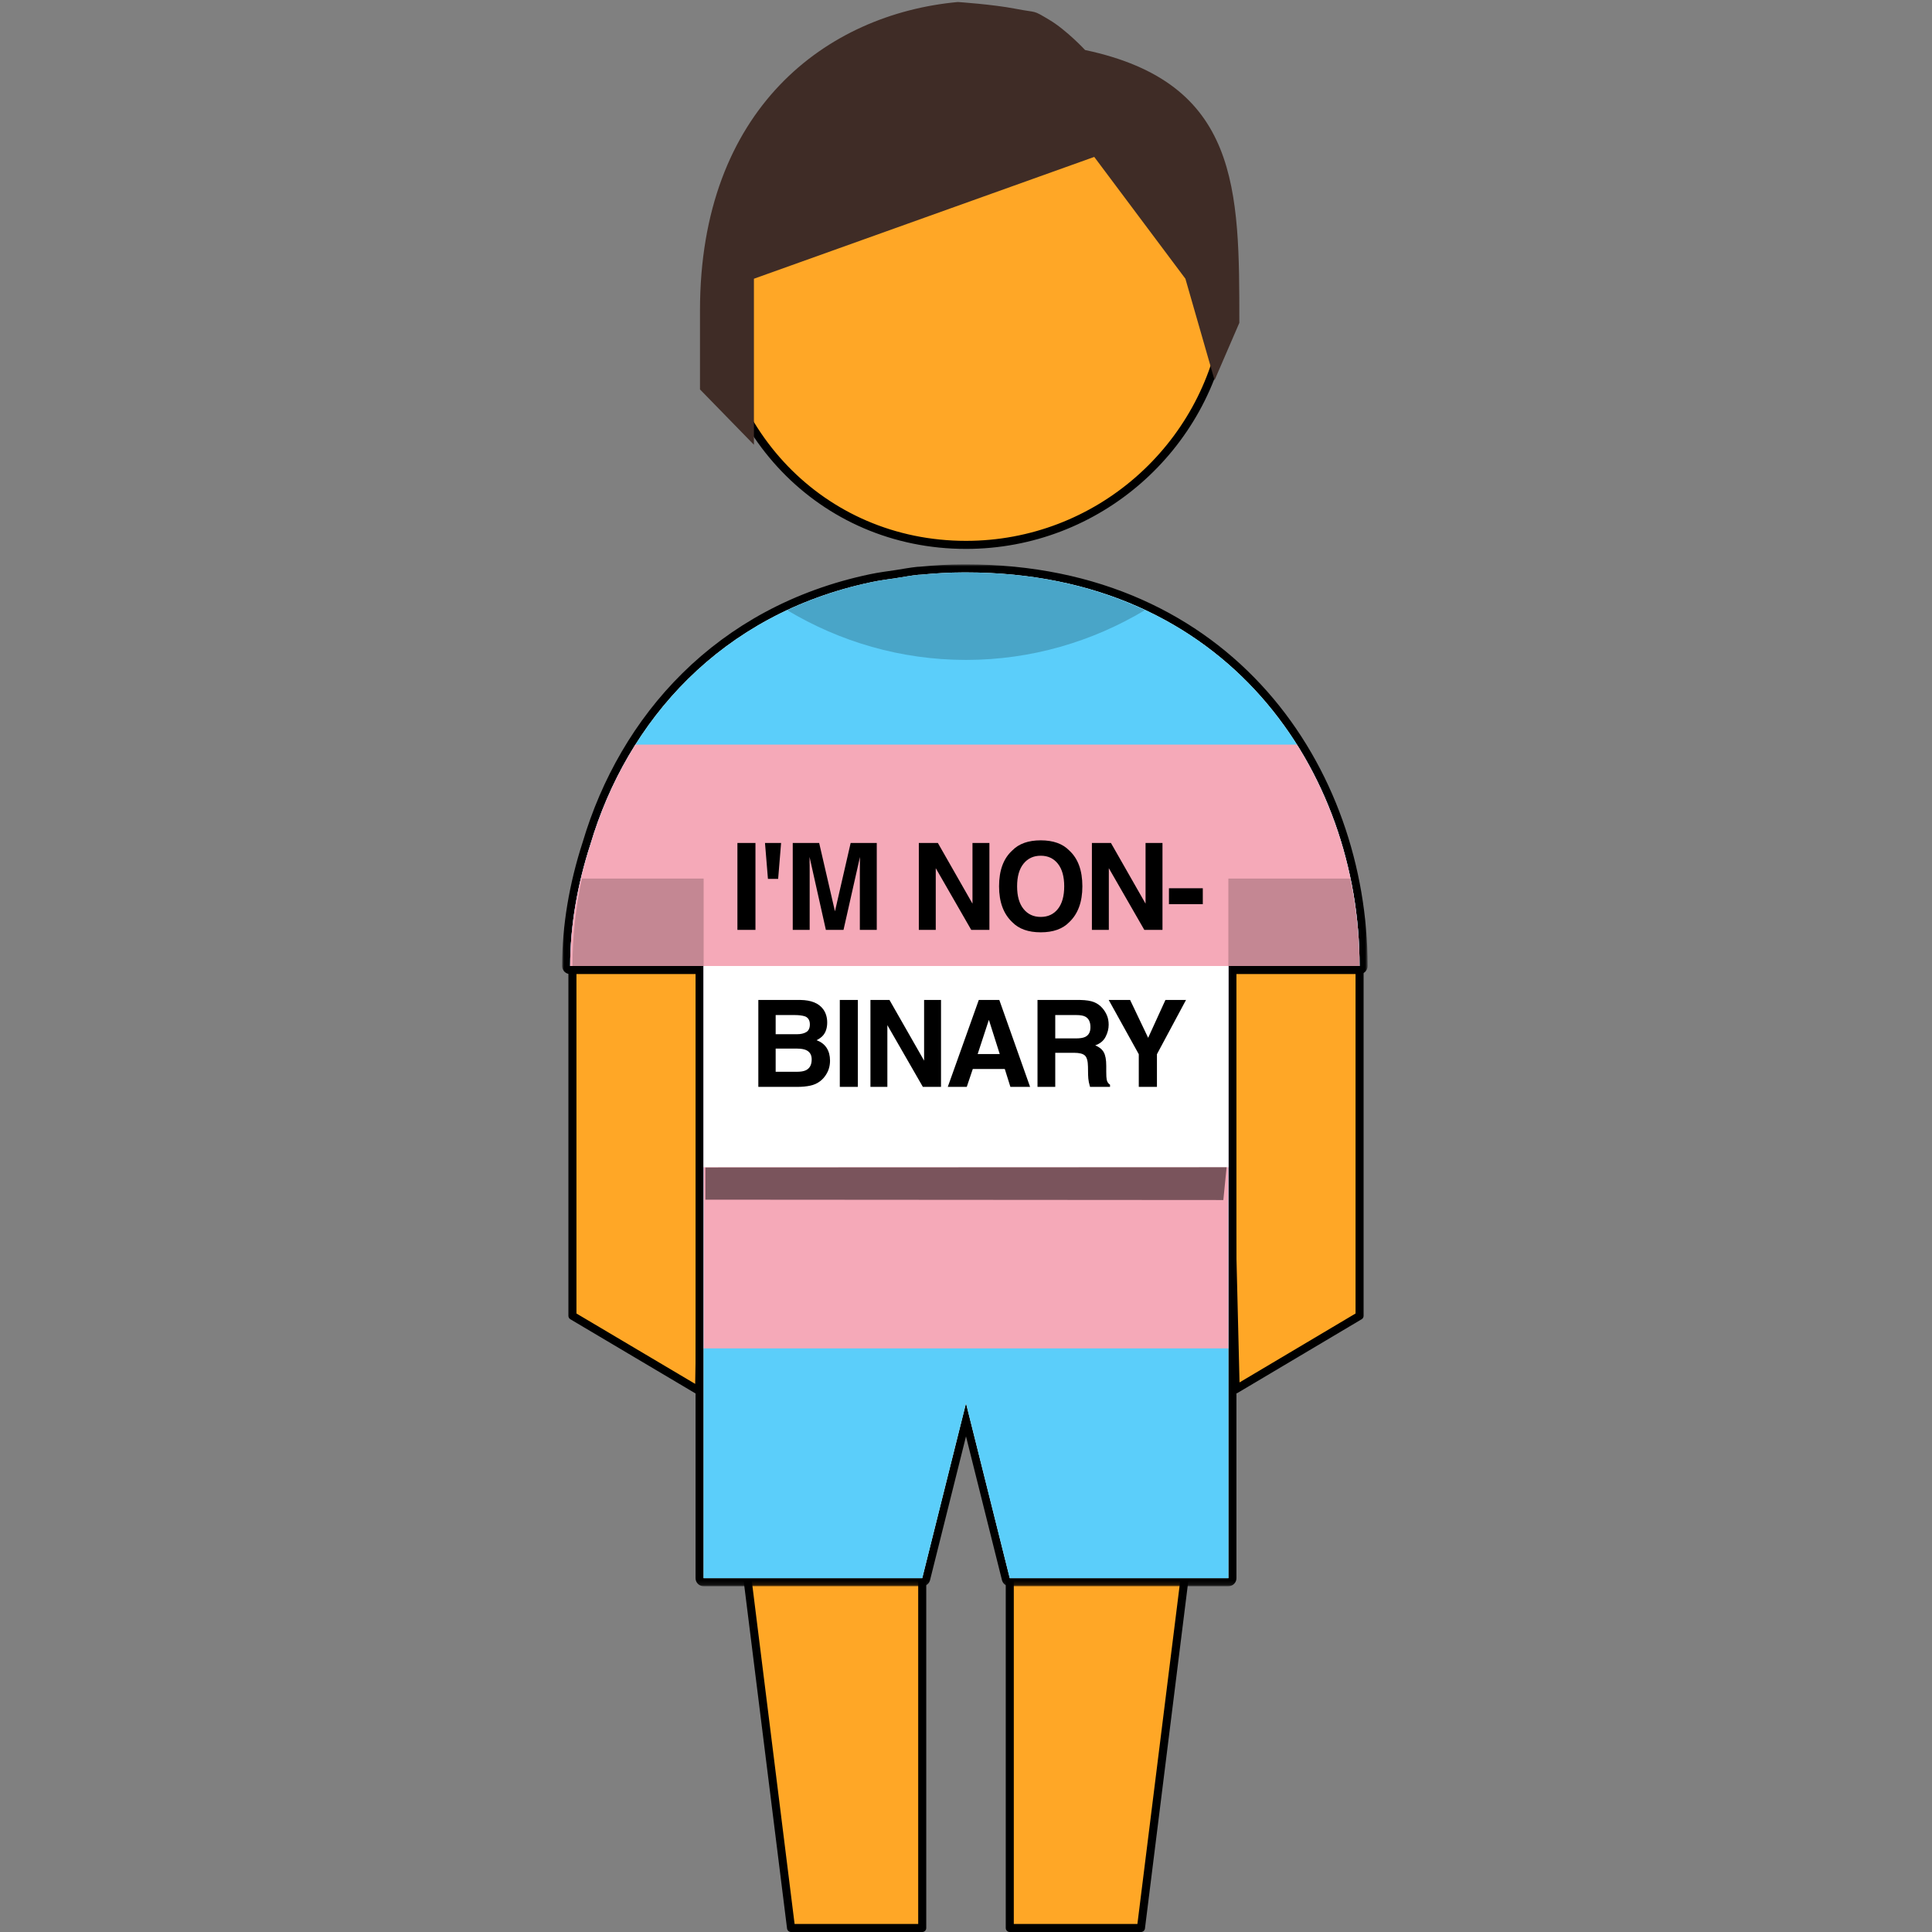 <?xml version="1.0" encoding="UTF-8" standalone="no"?>
<!DOCTYPE svg PUBLIC "-//W3C//DTD SVG 1.1//EN" "http://www.w3.org/Graphics/SVG/1.1/DTD/svg11.dtd">
<!-- Created with Vectornator (http://vectornator.io/) -->
<svg height="100%" stroke-miterlimit="10" style="fill-rule:nonzero;clip-rule:evenodd;stroke-linecap:round;stroke-linejoin:round;" version="1.1" viewBox="0 0 480 480" width="100%" xml:space="preserve" xmlns="http://www.w3.org/2000/svg" xmlns:xlink="http://www.w3.org/1999/xlink">
<rect x="0" y="0" width="480" height="480" fill="#808080" stroke="none"/>
<defs>
<path d="M239.438 142.219C235.761 142.219 232.219 142.447 228.75 142.781C228.558 142.799 228.348 142.794 228.156 142.812C228.146 142.814 228.135 142.811 228.125 142.812C226.33 142.996 224.645 143.326 222.906 143.594C220.76 143.911 218.592 144.192 216.531 144.625C179.046 152.5 155.795 179.14 146.688 209.781C143.392 219.909 141.656 230.23 141.656 240L142.219 240L174.812 240L174.812 316.562L174.812 347.594L174.812 348.625L174.812 392.094L229.125 392.094L240 348.625L250.875 392.094L305.188 392.094L305.188 348.625L305.188 347.344L305.188 240L337.188 240L337.781 240C337.781 192.004 305.182 142.219 240 142.219C239.904 142.219 239.815 142.219 239.719 142.219C239.622 142.219 239.534 142.219 239.438 142.219Z" id="Fill"/>
<path d="M239.438 142.219C235.761 142.219 232.219 142.447 228.75 142.781C228.558 142.799 228.348 142.794 228.156 142.812C228.146 142.814 228.135 142.811 228.125 142.812C226.33 142.996 224.645 143.326 222.906 143.594C220.76 143.911 218.592 144.192 216.531 144.625C179.046 152.5 155.795 179.14 146.688 209.781C143.392 219.909 141.656 230.23 141.656 240L142.219 240L174.812 240L174.812 316.562L174.812 347.594L174.812 348.625L174.812 392.094L229.125 392.094L240 348.625L250.875 392.094L305.188 392.094L305.188 348.625L305.188 347.344L305.188 240L337.188 240L337.781 240C337.781 192.004 305.182 142.219 240 142.219C239.904 142.219 239.815 142.219 239.719 142.219C239.622 142.219 239.534 142.219 239.438 142.219Z" id="Fill_2"/>
</defs>
<g id="child">
<path d="M240 5C232.011 5 224.96 6.965 217.881 9.607C210.321 12.428 203.594 16.268 197.655 21.518C191.85 26.65 187.296 32.624 183.609 39.507C178.708 48.656 176.929 59.549 176.929 70.633C176.929 106.57 204.052 135.375 240 135.375C272.71 135.375 299.865 111.157 304.492 79.72C304.95 76.608 305.188 73.425 305.188 70.188C305.188 55.102 300.035 41.194 291.396 30.134C286.242 23.534 278.276 19.015 270.994 14.798C267.431 12.735 264.227 10.933 260.281 9.567C253.609 7.256 247.449 5 240 5ZM195.562 151.594C160.039 168.227 142.219 204.569 142.219 240L142.219 326.906L173.688 345.562L175.438 239.625L174.781 235.969C174.781 235.969 176.499 235.808 177.594 236.812C177.715 236.923 177.832 237.052 177.938 237.188C178.787 238.277 179.156 240 179.156 240L180.438 296.094L180.562 298.062L179.812 348.625L185.688 392.094L196.531 479L229.125 479L229.125 392.094L240 348.625L250.875 392.094L250.875 479L283.469 479L294.312 392.094L301.188 348.625L298.594 298.781L299.156 296.344L301.094 239.5C301.094 239.5 301.343 238.221 302.094 237.344C302.844 236.467 304.094 236 304.094 236L305.188 235.938L304.562 246.469L307 345.188L337.781 326.906L337.781 240C337.781 204.569 319.961 168.227 284.438 151.594C271.423 159.383 256.241 163.969 240 163.969C223.759 163.969 208.577 159.383 195.562 151.594Z" fill="#ffa726" fill-rule="nonzero" opacity="1" stroke="#000000" stroke-linecap="butt" stroke-linejoin="round" stroke-width="2"/>
<path d="M237.975 0.5C205.32 3.511 173.91 27.038 173.91 77.142L173.91 96.75L187.31 110.5L187.31 69.25L271.864 38.986L294.51 69.25L301.756 94.454L307.91 80.209C307.91 47.016 307.975 20.564 269.584 12.424C269.584 12.424 264.975 7.462 260.655 4.9C256.335 2.338 257.974 3.276 252.304 2.176C246.634 1.076 237.975 0.5 237.975 0.5Z" fill="#3f2c26" fill-rule="nonzero" opacity="1" stroke="none"/>
<g opacity="1">
<mask height="253.875" id="StrokeMask" maskUnits="userSpaceOnUse" width="200.125" x="139.656" y="140.219">
<rect fill="#ffffff" height="253.875" stroke="none" width="200.125" x="139.656" y="140.219"/>
<use fill="#000000" fill-rule="evenodd" stroke="none" xlink:href="#Fill"/>
</mask>
<use fill="none" mask="url(#StrokeMask)" stroke="#000000" stroke-linecap="butt" stroke-linejoin="round" stroke-width="4" xlink:href="#Fill"/>
</g>
</g>
<g id="Untitled">
<use fill="#ffffff" fill-rule="nonzero" opacity="1" stroke="none" xlink:href="#Fill_2"/>
<clipPath clip-rule="nonzero" id="ClipPath">
<use xlink:href="#Fill_2"/>
</clipPath>
<g clip-path="url(#ClipPath)">
<path d="M0 140L480 140L480 140L480 395L480 395L0 395L0 395L0 140L0 140Z" fill="#5bcefa" fill-rule="nonzero" opacity="1" stroke="none"/>
<path d="M0 185L480 185L480 185L480 335L480 335L0 335L0 335L0 185L0 185Z" fill="#f5a9b8" fill-rule="nonzero" opacity="1" stroke="none"/>
<path d="M0 240L480 240L480 240L480 290L480 290L0 290L0 290L0 240L0 240Z" fill="#ffffff" fill-rule="nonzero" opacity="1" stroke="none"/>
<path d="M174.818 218.273L144.563 218.273C143.064 225.443 142.227 232.732 142.227 240L174.818 240L174.818 218.273ZM305.182 218.273L305.182 240L337.773 240C337.773 232.732 336.936 225.443 335.437 218.273L305.182 218.273ZM240 142.227C222.944 142.227 208.159 145.704 195.568 151.603C208.582 159.392 223.759 163.955 240 163.955C256.241 163.955 271.418 159.392 284.432 151.603C271.841 145.704 257.056 142.227 240 142.227Z" fill="#000000" fill-opacity="0.2" fill-rule="nonzero" opacity="1" stroke="none"/>
<path d="M175.25 290.056L304.75 290L303.934 298.145L175.25 298.056L175.25 290.056Z" fill="#000000" fill-opacity="0.5" fill-rule="nonzero" opacity="1" stroke="none"/>
</g>
</g>
<g id="text">
<path d="M183.209 209.438L187.691 209.438L187.691 231.03L183.209 231.03L183.209 209.438ZM190.061 209.438L194.06 209.438L193.327 218.359L190.793 218.359L190.061 209.438ZM209.568 231.03L205.188 231.03L201.131 212.91C201.131 213.32 201.136 213.903 201.146 214.66C201.155 215.417 201.16 216.005 201.16 216.425L201.16 231.03L196.956 231.03L196.956 209.438L203.519 209.438L207.444 226.416L211.341 209.438L217.83 209.438L217.83 231.03L213.626 231.03L213.626 216.425C213.626 216.005 213.631 215.417 213.641 214.66C213.65 213.903 213.655 213.32 213.655 212.91L209.568 231.03ZM241.304 231.03L232.485 215.693L232.485 231.03L228.281 231.03L228.281 209.438L233.013 209.438L241.611 224.511L241.611 209.438L245.815 209.438L245.815 231.03L241.304 231.03ZM265.646 211.298C267.823 213.281 268.912 216.25 268.912 220.205C268.912 224.082 267.823 227.05 265.646 229.111C264.015 230.791 261.656 231.63 258.57 231.63C255.484 231.63 253.126 230.791 251.495 229.111C249.308 227.05 248.214 224.082 248.214 220.205C248.214 216.25 249.308 213.281 251.495 211.298C253.126 209.619 255.484 208.779 258.57 208.779C261.656 208.779 264.015 209.619 265.646 211.298ZM258.57 212.602C256.783 212.602 255.357 213.261 254.293 214.58C253.229 215.898 252.696 217.773 252.696 220.205C252.696 222.636 253.229 224.511 254.293 225.83C255.357 227.148 256.783 227.807 258.57 227.807C260.357 227.807 261.776 227.148 262.826 225.83C263.875 224.511 264.4 222.636 264.4 220.205C264.4 217.783 263.875 215.91 262.826 214.587C261.776 213.264 260.357 212.602 258.57 212.602ZM284.304 231.03L275.485 215.693L275.485 231.03L271.281 231.03L271.281 209.438L276.013 209.438L284.611 224.511L284.611 209.438L288.815 209.438L288.815 231.03L284.304 231.03ZM290.423 220.688L298.831 220.688L298.831 224.643L290.423 224.643L290.423 220.688ZM198.19 270.03L188.405 270.03L188.405 248.438L198.894 248.438C201.54 248.477 203.415 249.244 204.519 250.738C205.183 251.656 205.515 252.754 205.515 254.034C205.515 255.352 205.183 256.412 204.519 257.212C204.147 257.662 203.601 258.072 202.878 258.443C203.981 258.843 204.814 259.478 205.375 260.347C205.937 261.216 206.218 262.271 206.218 263.511C206.218 264.791 205.896 265.938 205.251 266.954C204.841 267.628 204.328 268.194 203.713 268.653C203.02 269.18 202.202 269.542 201.259 269.737C200.317 269.932 199.294 270.03 198.19 270.03ZM200.227 265.899C201.184 265.43 201.662 264.532 201.662 263.204C201.662 262.081 201.198 261.309 200.271 260.889C199.753 260.655 199.025 260.533 198.088 260.523L192.712 260.523L192.712 266.28L198.015 266.28C198.962 266.28 199.699 266.153 200.227 265.899ZM200.036 252.525C199.362 252.3 198.503 252.188 197.458 252.188L192.712 252.188L192.712 256.949L198.015 256.949C198.962 256.949 199.731 256.771 200.322 256.414C200.913 256.058 201.208 255.425 201.208 254.517C201.208 253.511 200.817 252.847 200.036 252.525ZM208.646 248.438L213.128 248.438L213.128 270.03L208.646 270.03L208.646 248.438ZM229.281 270.03L220.463 254.693L220.463 270.03L216.259 270.03L216.259 248.438L220.99 248.438L229.589 263.511L229.589 248.438L233.793 248.438L233.793 270.03L229.281 270.03ZM248.276 248.438L255.923 270.03L251.03 270.03L249.639 265.591L241.685 265.591L240.19 270.03L235.474 270.03L243.179 248.438L248.276 248.438ZM245.684 253.375L242.9 261.871L248.379 261.871L245.684 253.375ZM271.856 248.995C272.667 249.336 273.355 249.839 273.922 250.503C274.391 251.05 274.762 251.656 275.035 252.32C275.309 252.984 275.445 253.741 275.445 254.59C275.445 255.616 275.187 256.624 274.669 257.615C274.151 258.607 273.297 259.307 272.105 259.717C273.102 260.118 273.807 260.687 274.222 261.424C274.637 262.161 274.845 263.287 274.845 264.8L274.845 266.251C274.845 267.237 274.884 267.906 274.962 268.257C275.079 268.814 275.353 269.224 275.782 269.488L275.782 270.03L270.816 270.03C270.68 269.551 270.582 269.166 270.523 268.873C270.406 268.267 270.343 267.647 270.333 267.012L270.304 265.005C270.284 263.628 270.033 262.711 269.549 262.252C269.066 261.793 268.16 261.563 266.832 261.563L262.174 261.563L262.174 270.03L257.765 270.03L257.765 248.438L268.355 248.438C269.869 248.467 271.036 248.653 271.856 248.995ZM270.919 255.206C270.919 253.897 270.484 253.018 269.615 252.569C269.127 252.315 268.395 252.188 267.418 252.188L262.174 252.188L262.174 257.989L267.286 257.989C268.302 257.989 269.063 257.872 269.571 257.637C270.47 257.227 270.919 256.417 270.919 255.206ZM287.438 270.03L282.927 270.03L282.927 261.915L275.456 248.438L280.773 248.438L285.256 257.842L289.548 248.438L294.66 248.438L287.438 261.915L287.438 270.03Z" fill="#000000" fill-rule="nonzero" opacity="1" stroke="none"/>
</g>
</svg>
